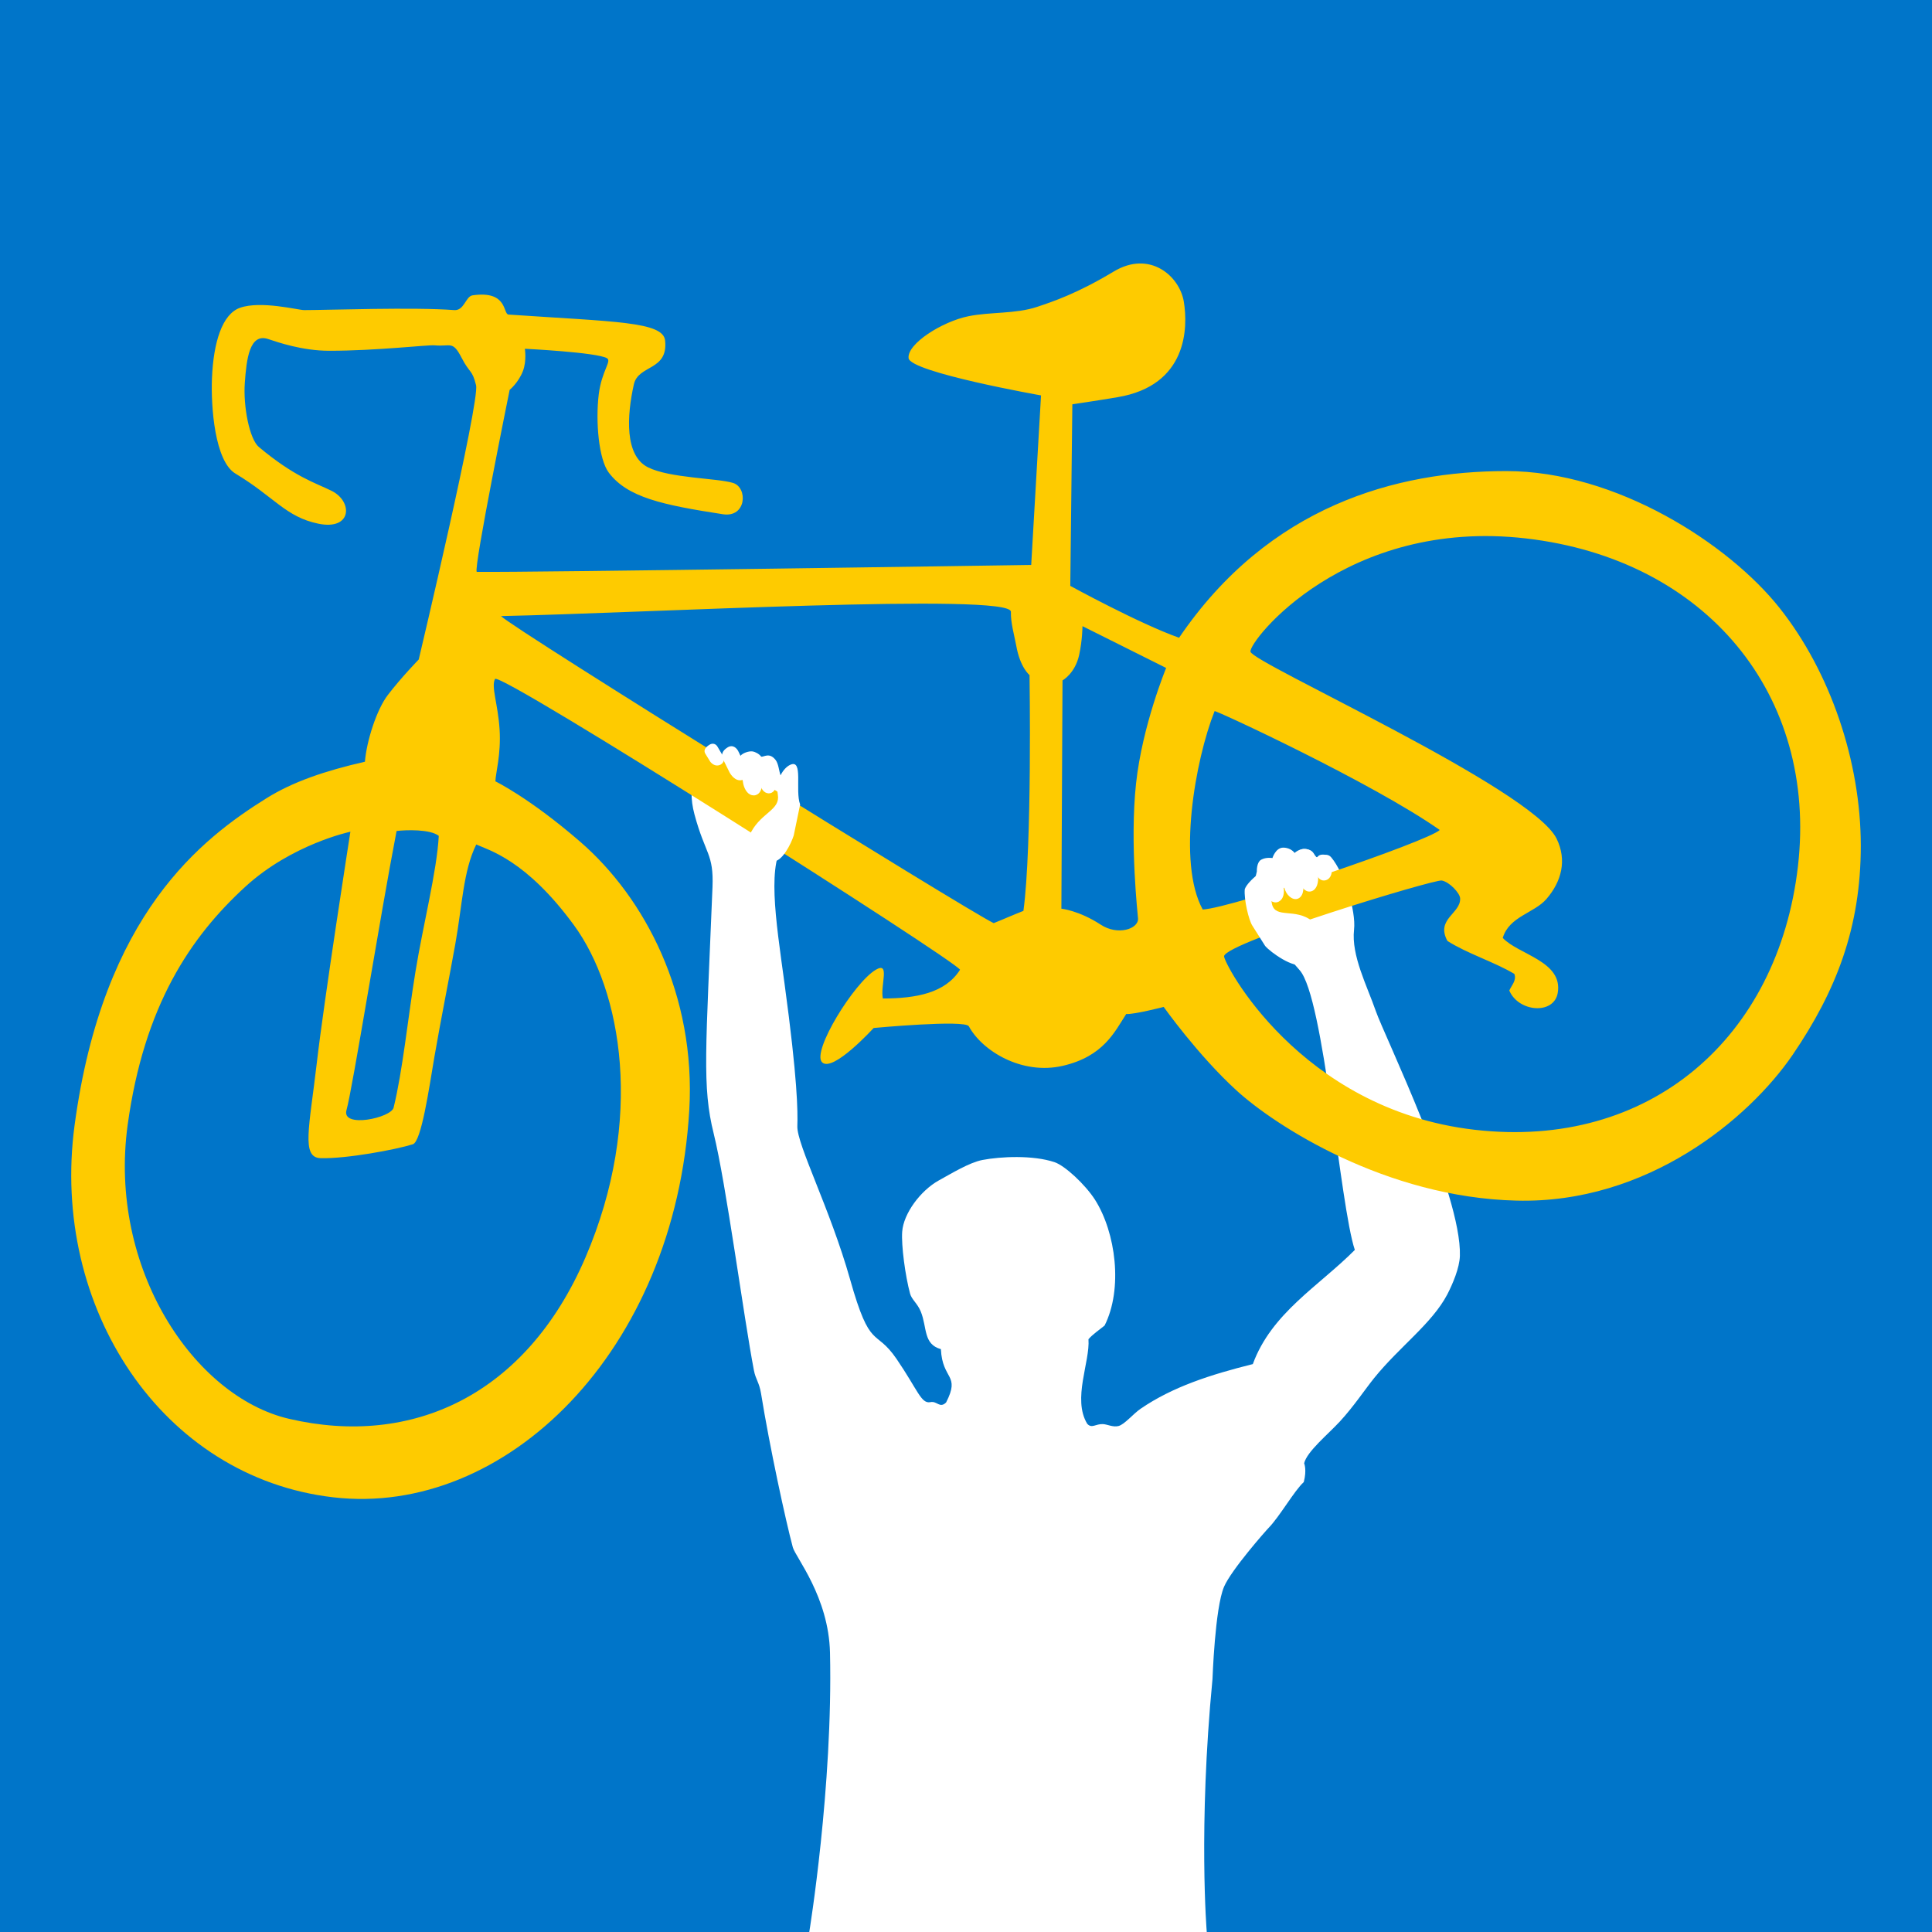 <?xml version="1.0" encoding="utf-8"?>
<!-- Generator: Adobe Illustrator 26.0.1, SVG Export Plug-In . SVG Version: 6.00 Build 0)  -->
<svg version="1.1" id="Layer_1" xmlns="http://www.w3.org/2000/svg" xmlns:xlink="http://www.w3.org/1999/xlink" x="0px" y="0px"
	 viewBox="0 0 1080 1080" style="enable-background:new 0 0 1080 1080;" xml:space="preserve">
<style type="text/css">
	.st0{fill:#0075C9;}
	.st1{fill-rule:evenodd;clip-rule:evenodd;fill:#FFFFFF;}
	.st2{fill:#FECB00;}
</style>
<g>
	<rect x="0" y="0" class="st0" width="1080" height="1080"/>
	<g>
		<path class="st1" d="M684.25,887c4.04-9.41,23.21-31.16,24.89-32.88c6.21-6.36,14.45-20.93,19.67-25.62
			c1.82-6.87,0.22-10.51,0.22-10.51c1.5-6.55,13.37-16.21,20.04-23.45c7.66-8.32,13.81-17.64,19.07-24.18
			c14.14-17.52,32.38-30.49,40.92-46.8c2.94-5.71,6.84-14.74,7.03-21.57c1.04-34.53-42.33-123.28-46.99-136.76
			c-4.87-14.08-13.8-31.08-12.18-45.51c1.21-10.8-5.61-31.88-12.69-40.38c-2.85-3.43-6.12,0.46-8.36-0.24
			c-0.28-0.1-2.37-3.7-5.27-4.4c-3.74-0.91-6.91,2.09-6.91,2.09s-1.98-2.94-6.32-2.96c-4.31-0.03-6.07,5.83-6.07,5.83
			s-3.46-0.63-6.25,0.89c-2.72,1.47-2.46,6.59-2.46,6.59s-4.2,16.97-3.93,18.24c1.17,5.74,3.42,9.98,7.63,14
			c9.68,9.27,11.38,13,20.24,22.97c13.63,15.37,22.48,131.38,30.83,156.36c-20.15,20.29-46.57,35.22-57.02,63.82
			c-23.69,5.91-44.9,12.74-62.71,24.95c-4.16,2.85-8.94,8.73-12.31,9.65c-3.12,0.85-6.17-0.93-8.83-1.06
			c-4.09-0.13-6.16,2.63-8.73-0.17c-8.41-13.87,1.66-34.59,0.7-47.28c2.56-2.93,6-5.14,9.03-7.66c10.3-20.51,6.3-51.91-5.4-70.34
			c-5.52-8.57-16.81-19.02-22.59-20.96c-12.11-4.06-30.19-3.16-40.26-1.24c-7.43,1.43-17.42,7.6-24.45,11.45
			c-10.22,5.68-19.74,18.48-20.46,28.69c-0.55,7.69,1.73,24.68,4.41,34.59c0.92,3.38,4.07,5.33,5.99,10.03
			c3.62,8.91,1.27,18.22,11.24,21c0.82,17.36,11.02,13.98,2.91,29.8c-3.57,3.51-5.03-0.95-8.75-0.18
			c-5.23,1.07-6.93-6.55-18.95-24.16c-12.03-17.59-14.58-3.95-26.01-44.58c-11.09-39.26-29.78-75.28-29.45-85.52
			c0.27-8.17,0.17-25.92-7.16-79.7c-5.11-37.17-9.95-67.76,0.64-79.89c6.73-7.72,0.21-9.15,0.55-13.2
			c0.42-5.41-0.16-10.84-1.43-16.13c-0.55-2.31-1.07-4.78-1.92-7.01c-0.95-2.51-1.15-6.7-2.88-8.85c-3.46-4.36-6.53-1.5-7.99-1.77
			c-1.13-1.55-3.21-2.68-4.93-2.95c-1.99-0.26-5.46,0.89-6.71,2.51c-0.86-0.38-3.73-2.4-6.75-2.08c-2.52,0.24-5.23,2.73-5.79,2.67
			c-1.68-0.2-4.1-0.82-5.58-0.04c-6.1,3.08-12.19,14.92-7.56,32.12c6.06,22.54,10.84,21.87,10.08,40.77
			c-3.66,90.98-5.91,111.25,0.69,137.75c6.92,27.96,16.76,102.62,22.48,132.36c0.94,4.95,2.95,6.63,3.96,12.8
			c4.82,29.92,13.85,71.51,17.78,86.08c1.48,5.49,20.07,27.68,20.78,58.91c1.69,74.99-11.59,156.13-11.59,156.13h222.2
			c0,0-4.82-58.22,3.2-141.38C677.82,938.62,679.12,898.95,684.25,887z"/>
		<path class="st2" d="M994.84,339.92c-28.34-35.8-91.38-76.63-152.85-76.58c-61.41,0-132.7,19.35-182.88,93.17
			c-22.42-7.95-60.81-29-60.81-29L599.45,226c0,0,13.05-1.9,25.22-3.96c39.17-6.53,39.48-38.94,37.1-53.37
			c-2.35-14.35-19.07-29.07-39.34-16.8c-20.29,12.2-33.78,16.7-42.7,19.68c-12.05,4.01-26.07,2.73-38.38,5.23
			c-14.75,3-34.36,15.45-33.44,23.44c0.97,7.91,74.03,20.82,74.03,20.82l-5.49,94.77c0,0-280.41,4.24-309.96,3.87
			c-1.83-2.19,18.41-101.75,18.41-101.75s4.89-3.96,7.42-10.51c2.17-5.68,1.08-12.45,1.08-12.45s40.08,1.96,45.87,5.26
			c2.86,1.63-2.98,7.12-4.58,20.33c-1.82,15-0.02,36.24,5.67,43.72c10.48,13.76,29.71,17.94,63.76,23.19
			c13.22,2.03,14.01-14.91,5.67-17.5c-8.81-2.73-35.33-2.6-47.59-8.75c-13.11-6.55-11.8-28.84-7.87-46.34
			c2.5-11.14,19.23-7.44,17.47-24.49c-1.09-10.64-27.96-10.49-87.54-14.54c-3.17-0.23-0.31-13.62-20.09-10.75
			c-3.9,0.54-4.63,8.69-10.29,8.25c-22.71-1.74-69.45-0.01-83.86,0c-3.28,0-24.11-5.4-35.81-1.31
			c-10.07,3.52-14.9,19.52-15.72,39.36c-0.66,16.1,1.6,46.42,13.11,53.33c21.82,13.13,28.09,24.23,46.29,28
			c19.01,3.95,19.45-12.46,7.43-18.37c-9.39-4.6-20.66-7.8-40.61-24.48c-5.24-4.37-8.8-22.66-7.86-35.85
			c0.94-13.2,2.61-28.01,13.08-24.49c5.25,1.74,19,6.55,34.07,6.55c26.72,0,55.14-3.4,58.97-3.04c8.91,0.85,9.99-2.84,14.99,6.81
			c4.67,9.12,5.94,6.48,8.16,15.48c2.21,9.04-32.04,153.32-32.04,153.32s-9.73,9.99-17.25,19.81c-6.32,8.19-11.93,25.93-12.84,37.34
			c-22.34,5.11-40.44,11.27-55.11,20.47c-35.69,22.34-91.29,64.23-107.2,182.84c-13.6,101.64,48.7,196.82,144.7,207.9
			c96.01,11.09,191.08-81.24,198.94-216.58c3.71-64.03-24.61-118.44-61.08-149.98c-28.21-24.43-47.3-33.68-47.3-33.68
			c0.05-4.41,3.24-14.97,2.33-29.14c-0.92-14.2-4.81-23.77-2.56-28.07c2.51-4.7,257.12,157.14,259.96,162.53
			c-8.26,13.06-24.52,16.03-43.14,16.07c-1.57-7.2,4.28-20.89-3.94-16.07c-12.05,7.06-36,45.75-30.04,51.73
			c5.97,5.95,28.83-19.17,28.83-19.17s51.14-4.79,53.22-0.94c7.37,13.66,29.54,27.4,52.49,22.09c22.92-5.31,29.04-19.09,35.48-28.98
			c4.43,0.34,20.94-3.95,20.94-3.95s19.07,26.91,40.65,46.64c21.63,19.8,83.56,59.87,156.58,61.64
			c73.02,1.84,129.91-45.74,154.36-81.49c24.38-35.79,38.11-71.15,38.1-116.99C1040.17,425.73,1023.2,375.69,994.84,339.92
			 M221.69,464.53c5.16-0.62,18.75-1.11,23.59,2.73c-1.09,20.01-8.86,50.03-13.08,76.19c-4.23,26.01-7.1,55.11-12.17,75.73
			c-1.43,5.77-29.21,11.67-26.34,1.39C197.15,608.27,212.42,512.45,221.69,464.53 M320.8,517.12
			c26.73,36.49,39.66,108.6,6.44,185.89c-33.25,77.24-97.2,106.08-165.67,90.12c-53.26-12.41-101.12-84.25-90.23-164.13
			c9.16-66.89,35.2-105.28,65.75-133.27c26.04-23.89,58.78-30.79,58.78-30.79s-14.72,94.04-18.83,129.71
			c-4.16,35.69-8.72,52.43,2.16,52.77c14.42,0.41,42.19-4.79,51.59-7.77c4.74-1.51,9.01-30.9,12.05-48.9
			c3.69-21.36,8.14-43.2,11.65-62.87c3.91-21.7,4.42-40.99,11.74-55.81C273.17,475.25,294.06,480.6,320.8,517.12 M572.1,509.19
			c-5.4,2.09-11.06,4.64-16.62,6.85c-14.87-7.09-269.08-164.84-275.4-171.64c79.72-1.68,285.27-13.14,285.02-2.41
			c-0.17,6.11,1.89,13.03,2.99,18.97c2.2,12.36,7.42,16.39,7.42,16.39S577.03,472.97,572.1,509.19 M635.05,438.04
			c-3.58,33.27,1.04,73.72,1.12,75.52c0.18,5.75-11.35,9.58-20.86,3.33c-12.18-7.95-21.99-8.93-21.99-8.93l0.63-127.61
			c0,0,7.04-3.82,9.32-14.3c1.82-8.33,1.84-16.03,1.84-16.03l46.77,23.37C651.89,373.39,638.55,405.57,635.05,438.04 M672.33,508.43
			c-14.41-26.24-4.19-83.63,6.63-110.91c0.27-0.75,88.47,40.16,125.87,66.44C798.71,470.13,689.2,507.49,672.33,508.43
			 M1005.06,484.27c-11.07,95.67-82.62,158.61-180.82,147.27c-98.17-11.34-140.68-94.05-139.98-97.08
			c1.82-7.95,117.5-43.01,121.69-42.25c4.34,0.79,10.18,7.08,10.28,9.99c0.37,8.52-13.81,11.5-7.11,23.8
			c11.23,7.14,25.83,11.56,37.4,18.4c1.38,3.6-1.49,6.3-2.82,9.31c5.17,12.14,24.9,13.63,27.07,1.42
			c3.12-17.82-22.04-21.48-30.72-30.83c3.57-12.07,17.6-13.81,24.46-21.8c8.36-9.7,11.55-21.57,5.65-33.66
			c-13.69-28.12-170.04-98.21-171.14-104.54c-1.02-5.78,53.12-74.98,154.04-63.31C953.96,312.67,1016.12,388.53,1005.06,484.27"/>
		<path class="st1" d="M404.41,423.05c0.8,1.51,0.03,3.78-2.04,4.59c-2.06,0.8-4.03-0.19-5.34-1.86l-2.85-4.62
			c-0.79-1.57-0.24-3.03,2.04-4.61c2.25-1.61,4.14-0.56,4.94,0.97L404.41,423.05z"/>
		<path class="st1" d="M417.33,429.64c1.04,2.5,0.09,5.7-2.52,6.41c-2.66,0.75-5.23-1.26-6.92-4.14l-3.76-7.59
			c-1.06-2.56-0.39-4.62,2.52-6.47c2.89-1.85,5.29,0.16,6.35,2.69L417.33,429.64z"/>
		<path class="st1" d="M425.73,438.95c0.3,2.82-1.6,5.74-4.47,5.68c-2.87-0.04-4.87-2.8-5.73-6.25l-1.51-8.73
			c-0.31-2.84,1.04-4.73,4.49-5.74c3.46-0.97,5.31,1.76,5.62,4.62L425.73,438.95z"/>
		<path class="st1" d="M433.75,438.56c0.21,2.51-1.56,5.07-4.13,4.93c-2.56-0.11-4.26-2.59-4.96-5.63l-1.11-7.81
			c-0.2-2.56,1.04-4.17,4.13-4.96c3.13-0.79,4.7,1.7,4.9,4.2L433.75,438.56z"/>
		<path class="st1" d="M434.82,444.29c-1.38-8.28,3.05-14.99,6.9-16.74c7.53-3.5,2.59,14.26,5.56,22.18L443.71,467
			c-1.42,4.54-6.58,15.14-11.89,14.57c-5.26-0.53-17.61-6.32-11.72-16.87C426.02,454.14,436.21,452.61,434.82,444.29"/>
		<path class="st1" d="M736.41,489.11c0.27,1.95,2.32,3.56,4.59,2.98c2.3-0.58,3.41-2.81,3.47-5.22l-0.38-6.15
			c-0.26-1.92-1.65-2.95-4.66-3c-2.92-0.01-3.9,2.18-3.65,4.11L736.41,489.11z"/>
		<path class="st1" d="M726.95,493.51c0.68,3.2,3.57,5.71,6.35,4.64c2.84-1.05,3.85-4.77,3.5-8.81l-1.56-10.03
			c-0.69-3.2-2.65-4.78-6.42-4.69c-3.79,0.17-4.64,3.77-3.97,7L726.95,493.51z"/>
		<path class="st1" d="M718.41,497.65c1.45,3.69,5.07,6.15,7.82,4.35c2.71-1.81,2.92-6.43,1.65-11.18l-3.92-11.66
			c-1.45-3.71-3.86-5.23-7.8-4.36c-3.96,0.86-4.02,5.35-2.57,9.06L718.41,497.65z"/>
		<path class="st1" d="M708.28,500.92c1.32,2.98,4.65,4.64,7.18,2.68c2.56-1.9,2.74-5.96,1.56-9.91l-3.59-9.64
			c-1.36-3.06-3.59-4.05-7.23-2.74c-3.61,1.31-3.7,5.21-2.36,8.25L708.28,500.92z"/>
		<path class="st1" d="M711.07,505.49c-1.98-8.18,4.36-16.98-1.26-20.64c-1.24-0.81-12.39,7.49-13.97,12.2
			c-0.55,5.52,2.16,17.28,4.28,20.48l7.09,11.23c3.06,3.65,16.09,12.8,20.73,10.2c4.66-2.58,15.14-16.77,5.57-24.12
			C723.93,507.45,713.08,513.63,711.07,505.49"/>
	</g>
</g>
</svg>
